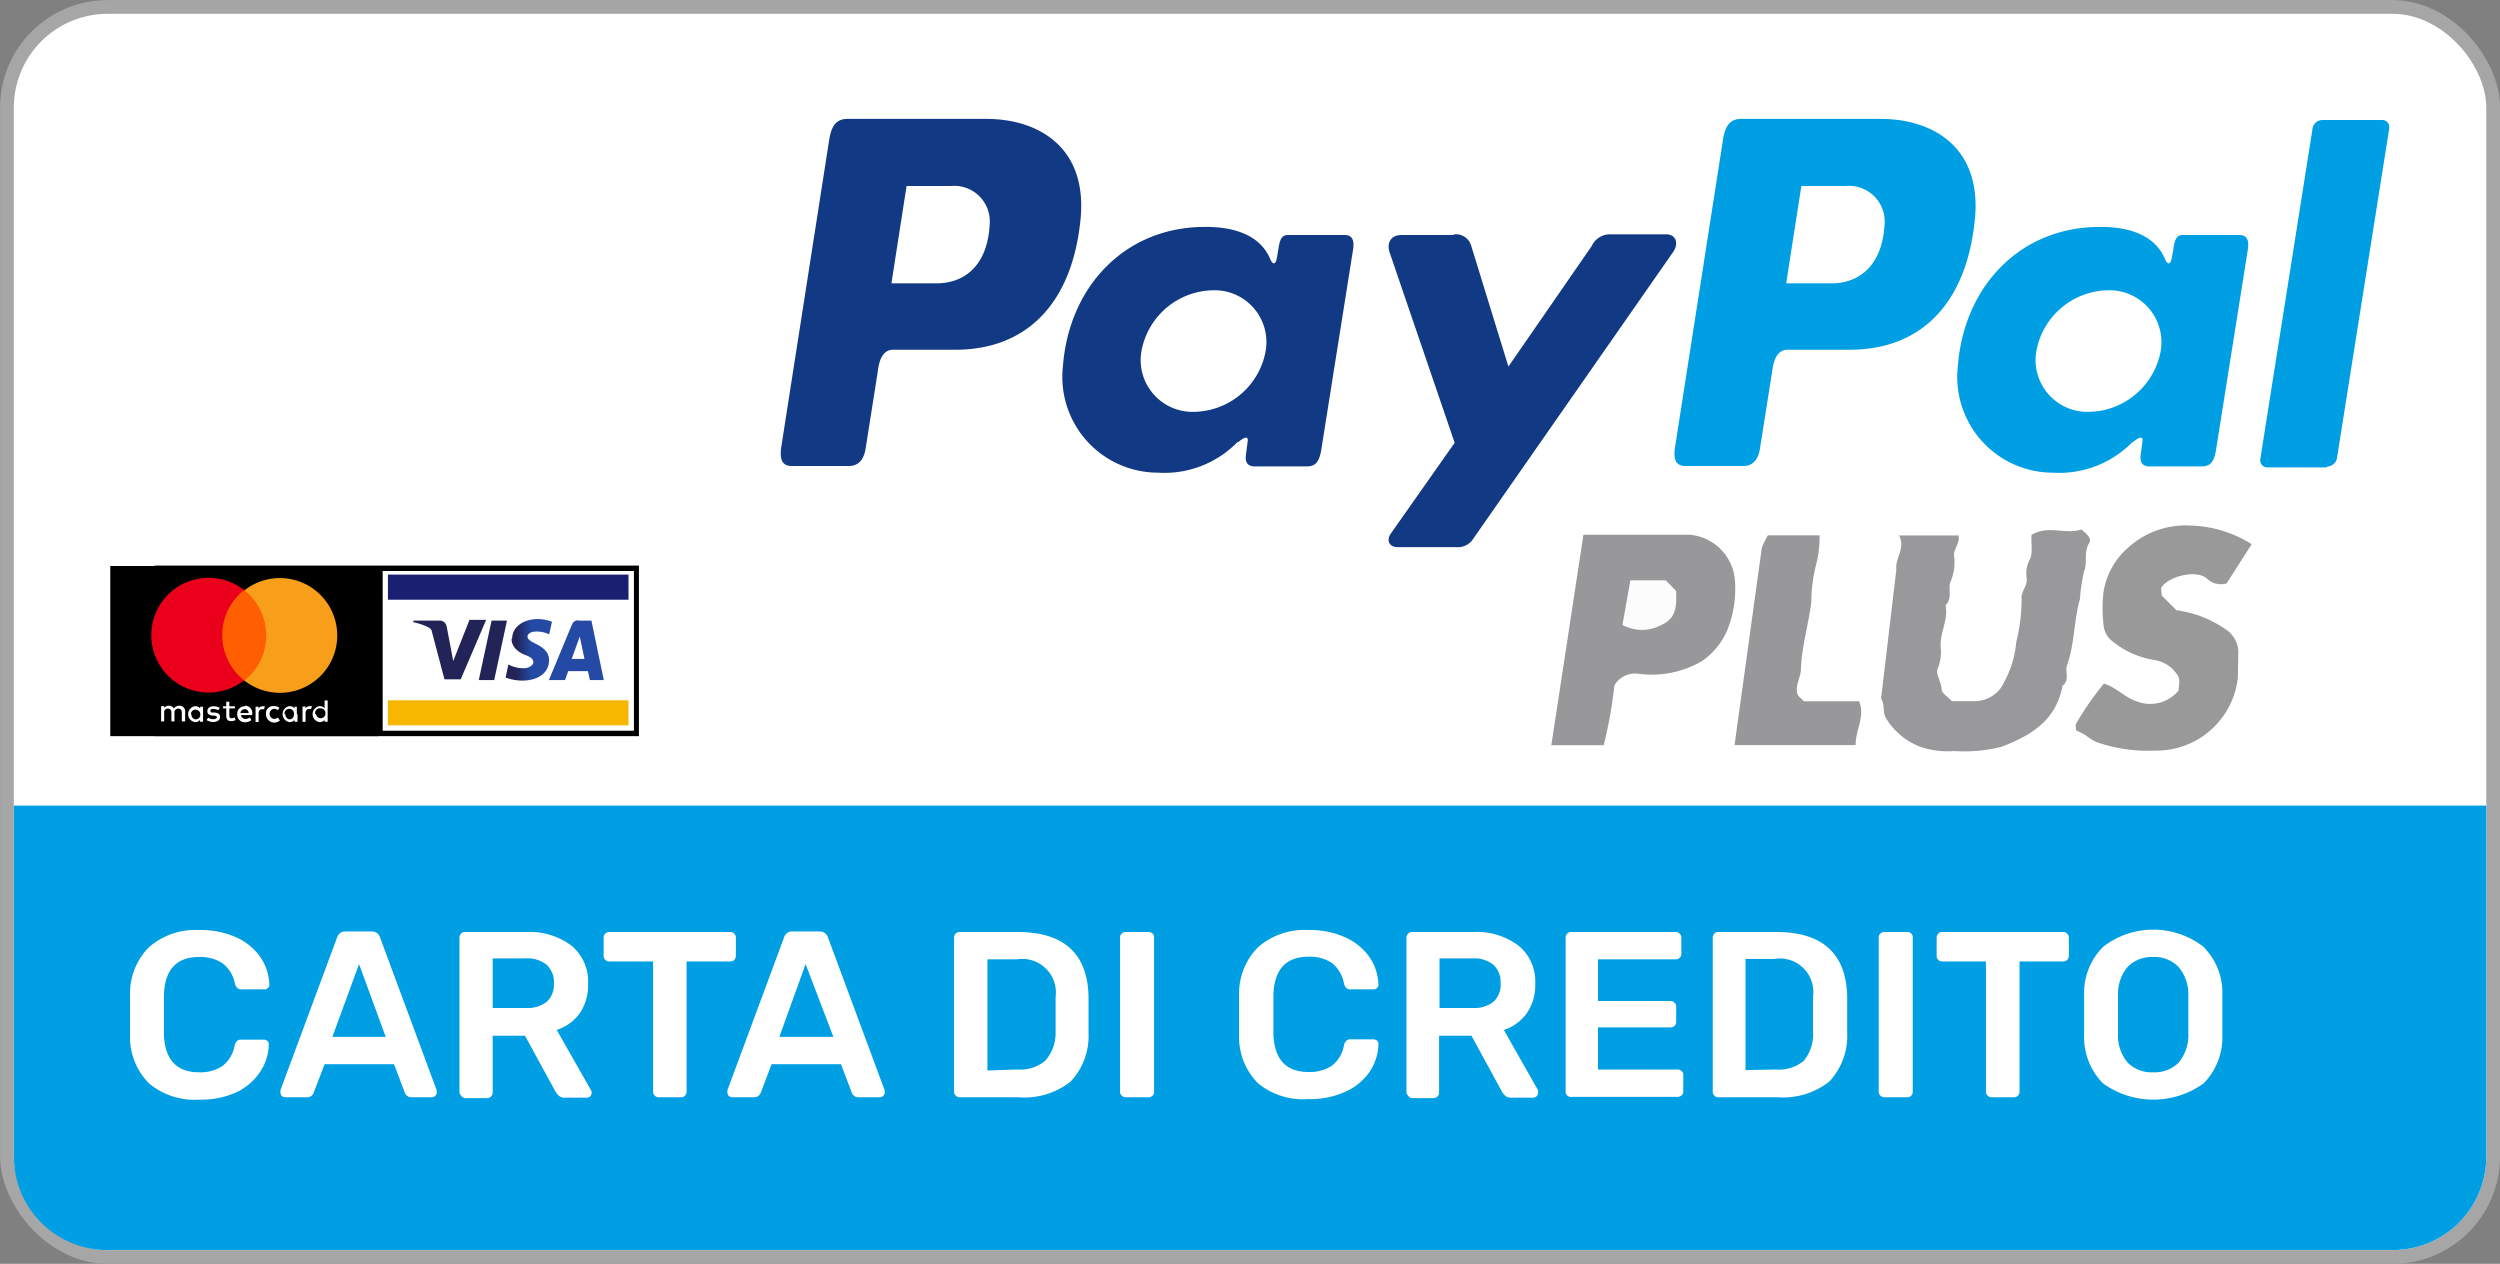 <svg xmlns="http://www.w3.org/2000/svg" xmlns:xlink="http://www.w3.org/1999/xlink" viewBox="0 0 179.99 90.99"><rect x="0" y="0" width="179.99" height="90.99" fill="#808080" stroke="none"/><defs><style>.cls-1,.cls-5{fill:#fff;}.cls-1{stroke:#a6a6a6;stroke-miterlimit:10;stroke-width:0.99px;}.cls-2,.cls-4{fill:#009ee3;}.cls-3{fill:#113984;}.cls-3,.cls-4{fill-rule:evenodd;}.cls-6{fill:#99989a;}.cls-7{fill:#98989a;}.cls-8{fill:#99999a;}.cls-9{fill:#fcfcfc;}.cls-10{fill:#ff5f00;}.cls-11{fill:#eb001b;}.cls-12{fill:#f79e1b;}.cls-13{fill:url(#Unbenannter_Verlauf_2);}.cls-14{fill:#1a1f71;}.cls-15{fill:#f7b600;}</style><linearGradient id="Unbenannter_Verlauf_2" x1="-330.75" y1="335.9" x2="-330.74" y2="335.9" gradientTransform="matrix(106.12, 0, 0, -34.28, 35136.12, 11559.93)" gradientUnits="userSpaceOnUse"><stop offset="0" stop-color="#222357"/><stop offset="1" stop-color="#254aa5"/></linearGradient></defs><title>paypal-plus-kreditkarte-it</title><g id="bg"><rect class="cls-1" x="0.5" y="0.5" width="179" height="90" rx="7.25"/></g><g id="paypal-plus-kreditkarte"><path class="cls-2" d="M1,58H179a0,0,0,0,1,0,0V83.26A6.73,6.73,0,0,1,172.26,90H7.73A6.73,6.73,0,0,1,1,83.26V58a0,0,0,0,1,0,0Z"/><path class="cls-3" d="M71,8.56c3.79,0,7.28,2.06,6.8,7.17-.58,6.07-3.84,9.44-9,9.45H64.31c-.64,0-1,.53-1.12,1.61l-.87,5.51c-.13.84-.56,1.25-1.19,1.25H57c-.66,0-.89-.43-.75-1.38l3.45-22.11c.17-1.09.58-1.5,1.32-1.5ZM64.18,20.4h3.39c2.13-.08,3.54-1.55,3.68-4.21a2.56,2.56,0,0,0-2.78-2.8h-3.2l-1.09,7ZM89.12,31.86c.38-.35.77-.53.71-.1l-.13,1c-.07.54.14.82.64.82h3.71c.62,0,.92-.25,1.08-1.22L97.41,18c.12-.72-.06-1.08-.6-1.08H92.73c-.37,0-.55.21-.65.77l-.15.88c-.08.46-.29.54-.48.08-.69-1.64-2.46-2.37-4.92-2.31-5.72.11-9.58,4.46-10,10a6.89,6.89,0,0,0,6.83,7.69,7.35,7.35,0,0,0,5.76-2.23h0ZM86,29.65a3.73,3.73,0,0,1-3.82-4.37,5.33,5.33,0,0,1,5.12-4.38,3.73,3.73,0,0,1,3.82,4.38A5.32,5.32,0,0,1,86,29.65Zm18.66-12.73h-3.76c-.77,0-1.09.58-.84,1.29l4.67,13.67-4.58,6.51c-.39.54-.09,1,.45,1h4.23a1.31,1.31,0,0,0,1.25-.62l14.36-20.6c.45-.63.24-1.3-.49-1.3h-4a1.44,1.44,0,0,0-1.35.84l-6,8.68-2.68-8.7a1.14,1.14,0,0,0-1.27-.81Z" transform="translate(0 0)"/><path class="cls-4" d="M135.4,8.56c3.78,0,7.27,2.06,6.79,7.17-.58,6.07-3.83,9.44-9,9.45h-4.48c-.65,0-1,.53-1.13,1.61l-.87,5.51c-.13.84-.56,1.25-1.19,1.25h-4.17c-.67,0-.9-.43-.75-1.38l3.45-22.12c.17-1.09.58-1.49,1.32-1.49ZM128.6,20.4H132c2.12-.08,3.53-1.55,3.68-4.21a2.57,2.57,0,0,0-2.79-2.8h-3.2l-1.09,7Zm24.94,11.46c.38-.35.77-.53.71-.1l-.13,1c-.07.54.14.82.64.82h3.71c.62,0,.93-.25,1.08-1.22L161.83,18c.12-.72-.06-1.08-.6-1.08h-4.08c-.36,0-.54.21-.64.77l-.15.88c-.08.46-.29.54-.49.08-.69-1.64-2.45-2.37-4.91-2.31-5.72.11-9.58,4.46-10,10a6.89,6.89,0,0,0,6.83,7.69,7.35,7.35,0,0,0,5.76-2.23h0Zm-3.11-2.21a3.73,3.73,0,0,1-3.82-4.37,5.33,5.33,0,0,1,5.12-4.38,3.74,3.74,0,0,1,3.83,4.38,5.34,5.34,0,0,1-5.13,4.37Zm17.11,4h-4.28a.5.5,0,0,1-.53-.48.38.38,0,0,1,0-.1L166.5,9.22a.73.73,0,0,1,.71-.58h4.28a.5.5,0,0,1,.53.48v.1L168.25,33a.74.74,0,0,1-.71.59Z" transform="translate(0 0)"/><path class="cls-5" d="M10.73,78a4.73,4.73,0,0,1-1.37-3.41c0-.3,0-.8,0-1.49s0-1.22,0-1.53a4.72,4.72,0,0,1,1.38-3.39,5.08,5.08,0,0,1,3.62-1.22,6.19,6.19,0,0,1,2.64.52,4.24,4.24,0,0,1,1.74,1.42,3.68,3.68,0,0,1,.65,2v0a.26.26,0,0,1-.11.23.33.33,0,0,1-.24.1H17.39a.41.41,0,0,1-.31-.1.72.72,0,0,1-.17-.33A2.39,2.39,0,0,0,16,69.34a2.89,2.89,0,0,0-1.67-.44c-1.62,0-2.46.91-2.53,2.72,0,.31,0,.78,0,1.41s0,1.12,0,1.45c.07,1.81.91,2.72,2.53,2.72A2.9,2.9,0,0,0,16,76.76a2.37,2.37,0,0,0,.89-1.48.72.72,0,0,1,.17-.33.41.41,0,0,1,.31-.1H19a.4.4,0,0,1,.26.1.31.31,0,0,1,.09.26,3.68,3.68,0,0,1-.65,2A4.24,4.24,0,0,1,17,78.65a6.19,6.19,0,0,1-2.64.52A5.13,5.13,0,0,1,10.73,78Z" transform="translate(0 0)"/><path class="cls-5" d="M20.29,78.9a.38.38,0,0,1-.1-.26l0-.15,4.08-11a.6.6,0,0,1,.61-.43h1.87a.61.61,0,0,1,.61.43l4.08,11,0,.15a.31.31,0,0,1-.11.26.33.33,0,0,1-.24.1H29.64a.5.5,0,0,1-.49-.32l-.78-2.06h-5l-.79,2.06a.49.49,0,0,1-.49.32H20.55A.35.35,0,0,1,20.29,78.9Zm3.64-4.25h3.84l-1.92-5.24Z" transform="translate(0 0)"/><path class="cls-5" d="M33.2,78.88a.38.38,0,0,1-.12-.29V67.53a.41.41,0,0,1,.11-.31.38.38,0,0,1,.3-.12h4.4a5,5,0,0,1,3.27,1,3.34,3.34,0,0,1,1.18,2.75,3.6,3.6,0,0,1-.59,2.09,3.31,3.31,0,0,1-1.67,1.21l2.47,4.34a.45.45,0,0,1,.05.18.35.35,0,0,1-.11.26.36.36,0,0,1-.25.1H40.68a.63.63,0,0,1-.43-.13,1.14,1.14,0,0,1-.27-.33l-2.18-4H35.47v4.08a.42.42,0,0,1-.11.29.43.43,0,0,1-.31.12H33.49A.38.38,0,0,1,33.2,78.88Zm4.64-6.31a2.25,2.25,0,0,0,1.53-.45,1.66,1.66,0,0,0,.51-1.31,1.73,1.73,0,0,0-.51-1.34A2.21,2.21,0,0,0,37.84,69H35.47v3.57Z" transform="translate(0 0)"/><path class="cls-5" d="M47.14,78.88a.38.38,0,0,1-.12-.29V69.22H43.87a.39.39,0,0,1-.29-.11.43.43,0,0,1-.12-.31V67.53a.45.45,0,0,1,.11-.31.41.41,0,0,1,.3-.12h8.69a.43.43,0,0,1,.31.12.45.45,0,0,1,.11.31V68.8a.47.47,0,0,1-.11.31.42.42,0,0,1-.31.11H49.43v9.37a.42.42,0,0,1-.11.29A.38.38,0,0,1,49,79H47.43A.38.38,0,0,1,47.14,78.88Z" transform="translate(0 0)"/><path class="cls-5" d="M52.47,78.9a.38.38,0,0,1-.1-.26l0-.15,4.08-11a.6.6,0,0,1,.61-.43H59a.61.61,0,0,1,.61.43l4.08,11,0,.15a.31.31,0,0,1-.11.26.33.33,0,0,1-.24.1H61.83a.5.5,0,0,1-.5-.32l-.78-2.06h-5l-.78,2.06a.51.51,0,0,1-.5.32H52.73A.35.35,0,0,1,52.47,78.9Zm3.64-4.25H60L58,69.41Z" transform="translate(0 0)"/><path class="cls-5" d="M68.81,78.88a.38.38,0,0,1-.12-.29V67.53a.45.45,0,0,1,.11-.31.41.41,0,0,1,.3-.12h4.15q5,0,5.12,4.62c0,.66,0,1.1,0,1.33s0,.65,0,1.31a4.79,4.79,0,0,1-1.29,3.51A5.37,5.37,0,0,1,73.33,79H69.1A.4.4,0,0,1,68.81,78.88ZM73.25,77a2.8,2.8,0,0,0,2-.63A3,3,0,0,0,76,74.31c0-.68,0-1.11,0-1.28s0-.6,0-1.25a2.42,2.42,0,0,0-2.79-2.71H71.09v8Z" transform="translate(0 0)"/><path class="cls-5" d="M80.76,78.88a.38.38,0,0,1-.12-.29V67.51a.38.38,0,0,1,.12-.3.44.44,0,0,1,.29-.11h1.63a.41.41,0,0,1,.3.11.37.37,0,0,1,.11.3V78.59a.39.39,0,0,1-.41.41H81.05A.4.4,0,0,1,80.76,78.88Z" transform="translate(0 0)"/><path class="cls-5" d="M90.58,78a4.69,4.69,0,0,1-1.37-3.41c0-.3,0-.8,0-1.49s0-1.22,0-1.53a4.72,4.72,0,0,1,1.38-3.39,5.08,5.08,0,0,1,3.62-1.22,6.11,6.11,0,0,1,2.63.52,4.2,4.2,0,0,1,1.75,1.42,3.68,3.68,0,0,1,.65,2v0a.26.26,0,0,1-.11.23.33.33,0,0,1-.25.1H97.24a.41.41,0,0,1-.31-.1.63.63,0,0,1-.17-.33,2.43,2.43,0,0,0-.88-1.48,2.89,2.89,0,0,0-1.67-.44c-1.62,0-2.46.91-2.53,2.72,0,.31,0,.78,0,1.41s0,1.12,0,1.45c.07,1.81.91,2.72,2.53,2.72a2.9,2.9,0,0,0,1.66-.44,2.37,2.37,0,0,0,.89-1.48.63.63,0,0,1,.17-.33.41.41,0,0,1,.31-.1h1.64a.43.43,0,0,1,.27.1.31.31,0,0,1,.09.26,3.68,3.68,0,0,1-.65,2,4.2,4.2,0,0,1-1.75,1.42,6.11,6.11,0,0,1-2.63.52A5.13,5.13,0,0,1,90.58,78Z" transform="translate(0 0)"/><path class="cls-5" d="M101.38,78.88a.38.38,0,0,1-.12-.29V67.53a.41.41,0,0,1,.12-.31.37.37,0,0,1,.29-.12h4.41a5,5,0,0,1,3.27,1,3.34,3.34,0,0,1,1.18,2.75,3.53,3.53,0,0,1-.6,2.09,3.28,3.28,0,0,1-1.66,1.21l2.46,4.34a.33.33,0,0,1,0,.18.31.31,0,0,1-.11.26.33.33,0,0,1-.24.1h-1.57a.6.6,0,0,1-.42-.13,1.14,1.14,0,0,1-.27-.33l-2.18-4h-2.33v4.08a.38.38,0,0,1-.12.29.41.41,0,0,1-.3.12h-1.57A.4.4,0,0,1,101.38,78.88ZM106,72.57a2.25,2.25,0,0,0,1.53-.45,1.66,1.66,0,0,0,.51-1.31,1.73,1.73,0,0,0-.51-1.34A2.21,2.21,0,0,0,106,69h-2.36v3.57Z" transform="translate(0 0)"/><path class="cls-5" d="M112.84,78.88a.38.38,0,0,1-.12-.29V67.53a.45.45,0,0,1,.11-.31.41.41,0,0,1,.3-.12h7.5a.41.41,0,0,1,.3.12.41.41,0,0,1,.12.31v1.13a.38.38,0,0,1-.12.3.4.4,0,0,1-.3.11h-5.58v3h5.2a.41.41,0,0,1,.31.12.41.41,0,0,1,.12.3v1.07a.38.38,0,0,1-.12.3.45.45,0,0,1-.31.11h-5.2V77h5.71a.41.41,0,0,1,.31.11.38.38,0,0,1,.12.3v1.15a.38.38,0,0,1-.12.3.45.45,0,0,1-.31.11h-7.63A.4.4,0,0,1,112.84,78.88Z" transform="translate(0 0)"/><path class="cls-5" d="M123.43,78.88a.38.38,0,0,1-.12-.29V67.53a.45.45,0,0,1,.11-.31.41.41,0,0,1,.3-.12h4.15q5,0,5.12,4.62c0,.66,0,1.1,0,1.33s0,.65,0,1.31a4.79,4.79,0,0,1-1.29,3.51A5.37,5.37,0,0,1,128,79h-4.23A.4.4,0,0,1,123.43,78.88ZM127.87,77a2.8,2.8,0,0,0,2-.63,3,3,0,0,0,.66-2.09c0-.68,0-1.11,0-1.28s0-.6,0-1.25a2.41,2.41,0,0,0-2.79-2.71h-2.07v8Z" transform="translate(0 0)"/><path class="cls-5" d="M135.38,78.88a.38.38,0,0,1-.12-.29V67.51a.38.38,0,0,1,.12-.3.44.44,0,0,1,.29-.11h1.63a.41.41,0,0,1,.3.11.37.37,0,0,1,.11.3V78.59a.39.39,0,0,1-.41.41h-1.63A.4.4,0,0,1,135.38,78.88Z" transform="translate(0 0)"/><path class="cls-5" d="M143.1,78.88a.38.38,0,0,1-.12-.29V69.22h-3.14a.38.38,0,0,1-.29-.11.43.43,0,0,1-.12-.31V67.53a.45.45,0,0,1,.11-.31.38.38,0,0,1,.3-.12h8.68a.41.41,0,0,1,.43.43V68.8a.43.43,0,0,1-.12.31.41.41,0,0,1-.31.11H145.4v9.37a.42.42,0,0,1-.11.29.41.41,0,0,1-.3.12h-1.6A.4.4,0,0,1,143.1,78.88Z" transform="translate(0 0)"/><path class="cls-5" d="M151.41,78a4.72,4.72,0,0,1-1.36-3.49c0-.33,0-.81,0-1.44s0-1.14,0-1.46a4.64,4.64,0,0,1,1.4-3.47,5.9,5.9,0,0,1,7.16,0A4.65,4.65,0,0,1,160,71.61c0,.65,0,1.14,0,1.46s0,.79,0,1.44A4.72,4.72,0,0,1,158.65,78a6.19,6.19,0,0,1-7.24,0Zm5.43-1.48a3.06,3.06,0,0,0,.71-2.09q0-1,0-1.38t0-1.38a3,3,0,0,0-.73-2.08A2.4,2.4,0,0,0,155,68.9a2.43,2.43,0,0,0-1.8.69,3,3,0,0,0-.71,2.08c0,.33,0,.79,0,1.38s0,1,0,1.38a3,3,0,0,0,.7,2.08,2.41,2.41,0,0,0,1.81.69A2.44,2.44,0,0,0,156.84,76.52Z" transform="translate(0 0)"/><path class="cls-6" d="M135.56,48.34" transform="translate(0 0)"/><path class="cls-6" d="M136.53,41c-.1-.84.69-1.54.19-2.45H141c.16.55-.43,1-.3,1.58a3.55,3.55,0,0,1-.29,1.8c-.16.53.17,1.17-.34,1.64.23,1.07-.45,2-.34,3.1a3.08,3.08,0,0,1-.24,1.5c-.14.33.27.92.3,1.45,0,.29.46.55.74.86h1.58a2.32,2.32,0,0,0,2.19-1.39,7.26,7.26,0,0,0,.86-2.85,13,13,0,0,0,.39-3.09c-.07-.57.41-.93.37-1.48a2.15,2.15,0,0,1,.2-1.36c.26-.45.1-1.13.14-1.8,1.18-.73,2.49,0,3.59-.39.41.35.79.66.55,1-.4.64-.1,1.39-.35,2a12,12,0,0,0-.3,2c-.45,1.57-.38,3.23-.93,4.77-.17.47.22,1.08-.33,1.48-.44,2.48-2.24,3.57-4.37,4.39a10.74,10.74,0,0,1-3.42.31,6.07,6.07,0,0,1-2.46-.31,4.92,4.92,0,0,1-2.42-2c-.33-.51-.08-1-.39-1.46" transform="translate(0 0)"/><path class="cls-7" d="M114,38.5c2.53,0,5.09,0,7.66,0a3.57,3.57,0,0,1,3.25,3.31,7.92,7.92,0,0,1-.38,3.08,5.14,5.14,0,0,1-2,2.71,7.18,7.18,0,0,1-4.63.9,1.73,1.73,0,0,0-1.67.84,31.92,31.92,0,0,1-.77,4.31h-3.77" transform="translate(0 0)"/><path class="cls-8" d="M161.12,48.74a5.89,5.89,0,0,1-5.93,5.3,11.3,11.3,0,0,1-4.27-.62,3.9,3.9,0,0,1-.77-.49c-.21-.13-.44-.23-.68-.35,0-.15-.06-.36,0-.47a20.64,20.64,0,0,1,2-2.89c.91.26,1.49,1,2.38,1.28a2.64,2.64,0,0,0,3-.79c0-.39.17-.82-.13-1.18a2.4,2.4,0,0,0-1.54-1,6.29,6.29,0,0,1-3-1.29,1.66,1.66,0,0,1-.74-1.32,10,10,0,0,1,0-2.26,5.31,5.31,0,0,1,1.82-3.27,6.15,6.15,0,0,1,4.5-1.55,8.63,8.63,0,0,1,4.35,1.34L160.31,42a1.45,1.45,0,0,1-1.45-.37c-.74-.62-2.69-.16-3.23.64-.08.11,0,.32,0,.6l1.06,1.06a8.16,8.16,0,0,1,3.73,1.51,2,2,0,0,1,.73,1.46" transform="translate(0 0)"/><path class="cls-7" d="M125.51,48.12" transform="translate(0 0)"/><path class="cls-7" d="M126.84,39.46a4.87,4.87,0,0,1,.44-.92H131a7.61,7.61,0,0,1-.26,2.16,10.8,10.8,0,0,0-.33,2.59c-.19,1.64-.69,3.22-.75,4.88,0,.46-.29.95-.3,1.48s.3.54.49.84h4c.45,1.11-.27,2.07-.25,3.15h-8.72" transform="translate(0 0)"/><path class="cls-9" d="M117.38,41.78h2.54l.76.77c0,.94.11,1.92-1.06,2.44a2.92,2.92,0,0,1-2.81,0" transform="translate(0 0)"/><path id="svg_334" data-name="svg 334" d="M11.13,40.72H46V53H11.13Z" transform="translate(0 0)"/><g id="svg_333" data-name="svg 333"><path id="svg_328" data-name="svg 328" d="M7.94,40.75H27.25V53H7.94Z" transform="translate(0 0)"/><path id="svg_329" data-name="svg 329" class="cls-5" d="M13.33,51.94v-.69a.4.4,0,0,0-.42-.44.45.45,0,0,0-.39.2.4.4,0,0,0-.37-.2.39.39,0,0,0-.33.16v-.13H11.6v1.1h.22v-.63a.25.25,0,0,1,.27-.29c.16,0,.25.1.25.29v.63h.22v-.63a.26.26,0,0,1,.28-.29c.16,0,.25.1.25.29v.63Zm3.58-1.09h-.4v-.33h-.22v.33h-.23V51h.23v.52c0,.26.09.4.37.4a.61.61,0,0,0,.3-.08l-.07-.19a.45.45,0,0,1-.21.06c-.12,0-.17-.07-.17-.19V51h.4v-.19Zm2,0a.33.33,0,0,0-.29.16v-.13h-.22v1.1h.22v-.62c0-.19.09-.3.24-.3l.15,0,.06-.21-.16,0Zm-3.08.12a.82.82,0,0,0-.45-.12c-.28,0-.45.13-.45.35s.13.28.37.32h.11c.13,0,.21.07.21.12s-.09.14-.26.14a.65.65,0,0,1-.37-.11l-.12.17a.91.91,0,0,0,.47.14c.33,0,.5-.15.5-.36s-.14-.29-.38-.32h-.12c-.1,0-.19,0-.19-.12s.09-.14.22-.14a.87.87,0,0,1,.34.09l.12-.17Zm3.32.46a.6.6,0,0,0,1,.44L20,51.66a.44.44,0,0,1-.28.1.37.37,0,0,1,0-.73.44.44,0,0,1,.28.1l.12-.17a.59.59,0,0,0-.39-.12.51.51,0,0,0-.58.55Zm-1.53-.58a.53.53,0,0,0-.54.58.54.54,0,0,0,.56.57.74.74,0,0,0,.45-.15L18,51.65a.52.52,0,0,1-.32.11.32.32,0,0,1-.33-.28h.81v-.09a.52.52,0,0,0-.52-.58Zm0,.21a.27.27,0,0,1,.28.28h-.59a.3.3,0,0,1,.31-.28Zm-3,.37v-.55h-.21V51a.45.45,0,0,0-.36-.16.58.58,0,0,0,0,1.15.42.42,0,0,0,.35-.16v.13h.22v-.55Zm-.88,0a.34.34,0,1,1,.68,0,.33.33,0,0,1-.34.36A.33.33,0,0,1,13.79,51.39Zm8.48-.58A.35.35,0,0,0,22,51v-.13h-.22v1.1H22v-.62c0-.19.09-.3.24-.3l.15,0,.07-.21-.16,0Zm-.85.58v-.55H21.2V51a.42.42,0,0,0-.35-.16.58.58,0,0,0,0,1.15.42.42,0,0,0,.35-.16v.13h.22v-.55Zm-.88,0a.34.34,0,1,1,.67,0,.32.32,0,0,1-.33.36C20.66,51.77,20.54,51.59,20.54,51.39Zm3.1,0v-1h-.22V51a.44.44,0,0,0-.36-.16.58.58,0,0,0,0,1.15.43.43,0,0,0,.36-.16v.13h.22v-.55Zm-.89,0A.34.34,0,0,1,23.1,51a.34.34,0,0,1,.33.37.34.34,0,1,1-.68,0Z" transform="translate(0 0)"/><path id="svg_330" data-name="svg 330" class="cls-10" d="M15.61,42.48h4V49h-4Z" transform="translate(0 0)"/><path id="svg_331" data-name="svg 331" class="cls-11" d="M16,45.73a4.16,4.16,0,0,1,1.57-3.25,4.13,4.13,0,1,0,0,6.5A4.16,4.16,0,0,1,16,45.73Z" transform="translate(0 0)"/><path id="svg_332" data-name="svg 332" class="cls-12" d="M24.28,45.73A4.13,4.13,0,0,1,17.6,49a4.15,4.15,0,0,0,0-6.5,4.13,4.13,0,0,1,6.68,3.25Z" transform="translate(0 0)"/></g><path id="svg_344" data-name="svg 344" class="cls-5" d="M27.55,41.11H45.64v11.5H27.55Z" transform="translate(0 0)"/><g id="svg_343" data-name="svg 343"><g id="svg_341" data-name="svg 341"><path id="svg_342" data-name="svg 342" class="cls-13" d="M36.83,46c0,.61.55,1,1,1.16s.58.35.57.54-.34.41-.66.41a2.31,2.31,0,0,1-1.14-.27l-.2.94A3.45,3.45,0,0,0,37.6,49c1.17,0,1.93-.58,1.93-1.47,0-1.13-1.56-1.19-1.55-1.7,0-.15.15-.31.47-.35a2.06,2.06,0,0,1,1.09.19l.2-.91a2.93,2.93,0,0,0-1-.19c-1.09,0-1.86.58-1.87,1.42m4.78-1.34a.5.5,0,0,0-.47.31l-1.66,4h1.16l.23-.64h1.42l.14.64h1l-.89-4.28h-1m.16,1.15.34,1.61h-.92l.58-1.61m-6.35-1.15-.92,4.28h1.11l.92-4.28H35.42m-1.64,0-1.15,2.91-.47-2.48a.51.51,0,0,0-.51-.43H29.76l0,.12a4.22,4.22,0,0,1,1.09.37.44.44,0,0,1,.26.37L32,48.91h1.17L35,44.63H33.78" transform="translate(0 0)"/></g></g><path id="svg_368" data-name="svg 368" class="cls-14" d="M27.93,41.37H45.25v1.81H27.93Z" transform="translate(0 0)"/><path id="svg_369" data-name="svg 369" class="cls-15" d="M27.93,50.42H45.25v1.8H27.93Z" transform="translate(0 0)"/></g></svg>
